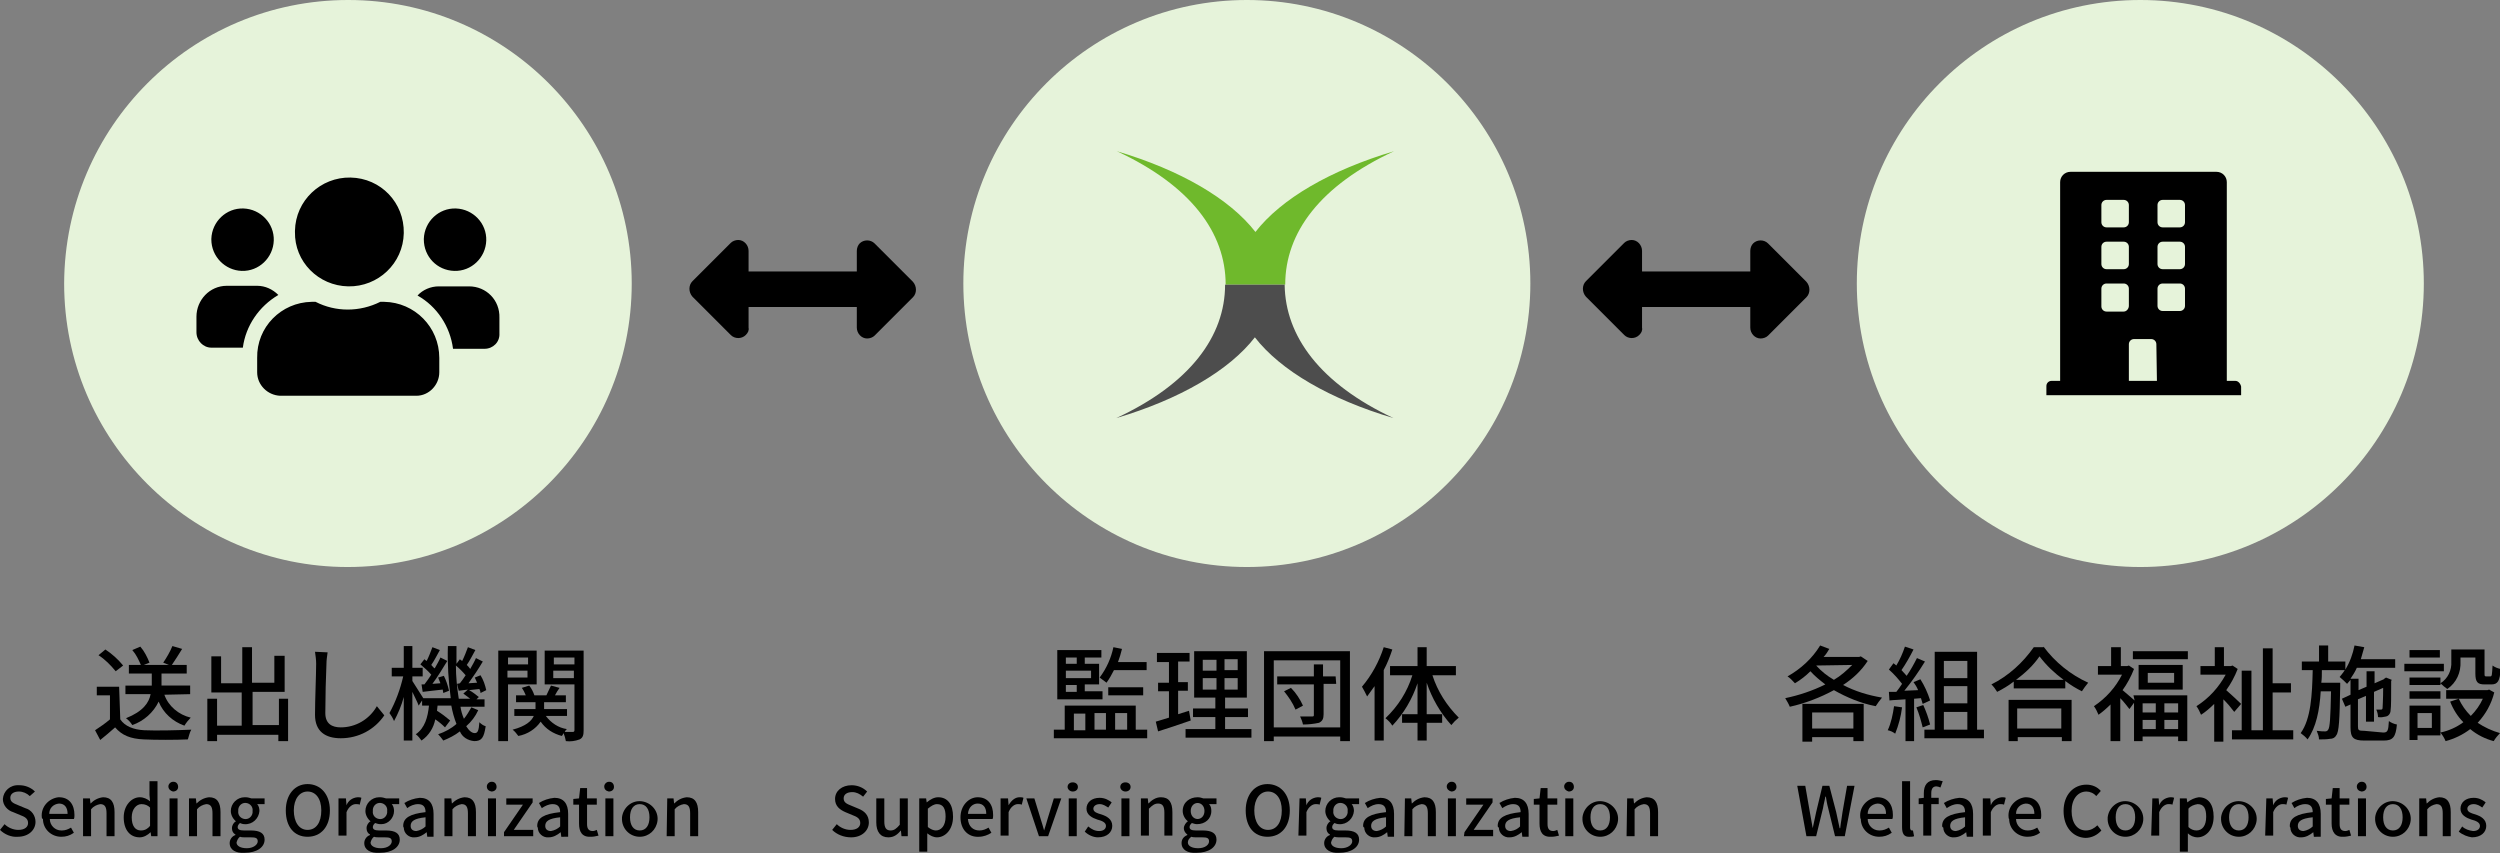 <?xml version="1.0" encoding="utf-8"?>
<!-- Generator: Adobe Illustrator 27.6.1, SVG Export Plug-In . SVG Version: 6.00 Build 0)  -->
<svg version="1.1" id="レイヤー_1" xmlns="http://www.w3.org/2000/svg" xmlns:xlink="http://www.w3.org/1999/xlink" x="0px"
	 y="0px" viewBox="0 0 436.5 149" style="enable-background:new 0 0 436.5 149;" xml:space="preserve">
<rect x="0" y="0" width="436.5" height="149" fill="#808080" stroke="none"/>
<style type="text/css">
	.st0{fill-rule:evenodd;clip-rule:evenodd;fill:#E6F3DA;}
	.st1{fill-rule:evenodd;clip-rule:evenodd;}
	.st2{fill:#6FB92C;}
	.st3{fill:#4D4D4D;}
</style>
<g id="レイヤー_2_00000069390207239853685170000001808527944621414587_">
	<g id="icon_01_pc.svg">
		<g id="各福祉施設">
			<path id="楕円形_2" class="st0" d="M373.7,0c27.3,0,49.5,22.2,49.5,49.5S401,99,373.7,99s-49.5-22.2-49.5-49.5c0,0,0,0,0,0v0
				C324.2,22.2,346.3,0,373.7,0L373.7,0z"/>
			<path id="シェイプ_4" class="st1" d="M390.3,66.5h-1.5V31.8c0-1-0.8-1.8-1.8-1.8h-25.5c-1,0-1.8,0.8-1.8,1.8v34.7h-1.5
				c-0.5,0-0.9,0.4-0.9,0.9c0,0,0,0,0,0V69h34v-1.5C391.2,67,390.8,66.5,390.3,66.5z M366.9,35.8c0-0.5,0.4-0.9,0.9-0.9c0,0,0,0,0,0
				h3c0.5,0,0.9,0.4,0.9,0.9v3c0,0.5-0.4,0.9-0.9,0.9h0h-3c-0.5,0-0.9-0.4-0.9-0.9c0,0,0,0,0,0V35.8z M366.9,43.1
				c0-0.5,0.4-0.9,0.9-0.9h3c0.5,0,0.9,0.4,0.9,0.9v3c0,0.5-0.4,0.9-0.9,0.9h-3c-0.5,0-0.9-0.4-0.9-0.9v0V43.1z M370.8,54.4h-3
				c-0.5,0-0.9-0.4-0.9-0.9v-3.1c0-0.5,0.4-0.9,0.9-0.9h3c0.5,0,0.9,0.4,0.9,0.9v3C371.7,53.9,371.3,54.4,370.8,54.4L370.8,54.4
				L370.8,54.4L370.8,54.4z M376.6,66.5h-4.9v-6.4c0-0.5,0.4-0.9,0.9-0.9h3c0.5,0,0.9,0.4,0.9,0.9L376.6,66.5L376.6,66.5z
				 M381.5,53.4c0,0.5-0.4,0.9-0.9,0.9h-3c-0.5,0-0.9-0.4-0.9-0.9v-3c0-0.5,0.4-0.9,0.9-0.9h3c0.5,0,0.9,0.4,0.9,0.9V53.4z
				 M381.5,46.1c0,0.5-0.4,0.9-0.9,0.9h-3c-0.5,0-0.9-0.4-0.9-0.9v-3c0-0.5,0.4-0.9,0.9-0.9h3c0.5,0,0.9,0.4,0.9,0.9V46.1z
				 M381.5,38.8c0,0.5-0.4,0.9-0.9,0.9h0h-3c-0.5,0-0.9-0.4-0.9-0.9c0,0,0,0,0,0v-3c0-0.5,0.4-0.9,0.9-0.9c0,0,0,0,0,0h3
				c0.5,0,0.9,0.4,0.9,0.9C381.5,35.8,381.5,38.8,381.5,38.8z"/>
			<g id="各組合福祉施設">
				<path d="M326.1,115.4c-1.1,1.7-2.6,3.1-4.3,4.2c2.1,1.1,4.4,1.8,6.8,2.2c-0.4,0.5-0.8,1-1.1,1.5c-2.6-0.5-5-1.5-7.3-2.8
					c-2.4,1.3-5,2.3-7.7,2.9c-0.2-0.5-0.5-1-0.8-1.5c2.4-0.5,4.8-1.3,7-2.4c-0.9-0.7-1.8-1.4-2.6-2.3c-0.8,0.8-1.7,1.5-2.7,2.1
					c-0.4-0.4-0.8-0.9-1.3-1.2c2.3-1.3,4.3-3.1,5.7-5.4l1.6,0.6c-0.3,0.5-0.6,1-1,1.4h6.2l0.3-0.1L326.1,115.4z M314.7,122.9h10.7
					v6.5h-1.8v-0.7h-7.2v0.8h-1.7L314.7,122.9z M316.4,124.4v2.8h7.2v-2.8H316.4z M317.1,116.2c0.9,1,1.9,1.8,3.1,2.5
					c1.2-0.7,2.2-1.6,3.2-2.6L317.1,116.2L317.1,116.2z"/>
				<path d="M332.1,123.5c-0.2,1.6-0.6,3.1-1.2,4.6c-0.4-0.3-0.8-0.5-1.3-0.6c0.6-1.3,0.9-2.8,1.1-4.2L332.1,123.5z M334.2,122v7.4
					h-1.5v-7.3c-1,0.1-2,0.1-2.8,0.2l-0.1-1.5l1.3,0c0.3-0.4,0.7-0.9,1-1.4c-0.7-0.9-1.4-1.7-2.3-2.5l0.8-1.1l0.5,0.4
					c0.6-1,1.1-2.1,1.5-3.3l1.5,0.5c-0.6,1.2-1.4,2.6-2.1,3.6c0.3,0.3,0.6,0.7,0.9,1c0.7-1,1.3-2.1,1.8-3.1l1.4,0.6
					c-1.1,1.8-2.3,3.5-3.6,5.1l2.4-0.1c-0.2-0.5-0.5-1-0.8-1.4l1.2-0.5c0.7,1.1,1.3,2.4,1.7,3.7l-1.3,0.6c-0.1-0.3-0.2-0.7-0.3-1
					L334.2,122z M335.8,123.1c0.5,1.1,0.9,2.2,1.2,3.4l-1.3,0.5c-0.3-1.2-0.6-2.3-1.1-3.5L335.8,123.1z M346.4,127.4v1.5H336v-1.5
					h1.8v-13.6h7.4v13.6L346.4,127.4z M339.4,115.4v3h4.1v-3H339.4z M343.5,119.8h-4.1v3h4.1V119.8z M339.4,127.4h4.1v-3.1h-4.1
					V127.4z"/>
				<path d="M356.8,112.9c2,2.7,4.7,4.9,7.8,6.3c-0.4,0.5-0.8,1-1.1,1.5c-1-0.5-2-1.1-2.9-1.8v1.3h-9V119c-0.9,0.7-1.9,1.3-2.9,1.8
					c-0.3-0.5-0.6-0.9-1-1.3c3-1.5,5.5-3.8,7.4-6.5H356.8z M350.6,122.2h11.1v7.2H360v-0.7h-7.7v0.7h-1.6V122.2z M360.3,118.7
					c-1.6-1.2-3-2.5-4.2-4.1c-1.1,1.6-2.5,2.9-4.1,4.1H360.3z M352.2,123.7v3.5h7.7v-3.5H352.2z"/>
				<path d="M372.5,121.4h9.4v8h-1.6v-0.8h-6.2v0.8h-1.5v-6.7l-0.8,1.1c-0.4-0.5-1-1.3-1.6-1.9v7.5h-1.7V123
					c-0.7,0.7-1.4,1.3-2.1,1.8c-0.2-0.5-0.5-1.1-0.8-1.5c2.1-1.4,3.8-3.3,4.9-5.5h-4.2v-1.5h2.3v-3.3h1.7v3.3h1.1l0.3-0.1l0.9,0.6
					c-0.5,1.3-1.2,2.6-2,3.7c0.5,0.4,1.5,1.3,2.1,1.8L372.5,121.4z M382,113.7v1.4h-9.6v-1.4H382z M381.1,116.1v4.3h-7.7v-4.3
					L381.1,116.1z M374.1,122.8v1.6h2.3v-1.6H374.1z M374.1,127.3h2.3v-1.6h-2.3V127.3z M379.6,117.5h-4.6v1.7h4.6V117.5z
					 M380.3,122.8h-2.4v1.6h2.4V122.8z M380.3,127.3v-1.6h-2.4v1.6H380.3z"/>
				<path d="M390.1,124.3c-0.6-0.8-1.2-1.5-1.9-2.2v7.4h-1.6v-6.6c-0.7,0.7-1.5,1.4-2.3,1.9c-0.2-0.5-0.5-1.1-0.8-1.5
					c2.2-1.4,3.9-3.3,5.1-5.5h-4.4v-1.5h2.5v-3.3h1.6v3.3h1.2l0.3-0.1l0.9,0.6c-0.5,1.3-1.2,2.6-2,3.7c0.8,0.7,2.2,2,2.6,2.4
					L390.1,124.3z M400.4,127.5v1.6h-10.7v-1.6h1.7v-10.4h1.7v10.4h2v-14.3h1.7v6.1h3.2v1.6h-3.2v6.6L400.4,127.5z"/>
				<path d="M416.1,127.9c0.8,0,0.9-0.3,1-2c0.4,0.3,0.9,0.5,1.4,0.6c-0.2,2.2-0.7,2.8-2.3,2.8h-3.4c-1.9,0-2.4-0.5-2.4-2.3v-4
					l-0.9,0.4l-0.6-1.4l1.5-0.7v-2.6c-0.2,0.2-0.4,0.5-0.6,0.7c-0.4-0.4-0.8-0.8-1.3-1.2c0.3-0.4,0.6-0.7,0.9-1.2h-4
					c0,0.8,0,1.5-0.1,2.2h3.3c0,0,0,0.5,0,0.7c-0.1,5.8-0.2,7.9-0.7,8.5c-0.2,0.4-0.6,0.6-1.1,0.6c-0.6,0.1-1.2,0.1-1.9,0.1
					c0-0.5-0.2-1-0.4-1.5c0.7,0.1,1.2,0.1,1.5,0.1c0.2,0,0.4-0.1,0.5-0.3c0.3-0.4,0.4-2,0.5-6.7h-1.8c-0.2,3.3-0.8,6.3-2.3,8.4
					c-0.3-0.4-0.8-0.8-1.2-1.1c1.8-2.5,2-6.7,2.1-11h-1.9v-1.5h3v-2.8h1.6v2.8h3v1.4c0.8-1.3,1.3-2.7,1.6-4.2l1.7,0.3
					c-0.2,0.7-0.4,1.4-0.6,2.1h6v1.5h-6.7c-0.3,0.7-0.7,1.3-1.1,1.9h1.4v2l1.4-0.6v-2.7h1.4v2.1l1.6-0.7l0.1-0.1l0.3-0.2l1,0.4
					l-0.1,0.2c0,2.6,0,4.6-0.1,5.1c0,0.5-0.3,1-0.8,1.1c-0.5,0.1-0.9,0.2-1.4,0.1c0-0.4-0.1-0.9-0.3-1.3c0.3,0,0.6,0,0.8,0
					c0.2,0,0.3-0.1,0.3-0.3c0-0.2,0.1-1.5,0.1-3.5l-1.6,0.7v5.2h-1.4v-4.5l-1.4,0.6v4.7c0,0.7,0.1,0.8,1.1,0.8L416.1,127.9z"/>
				<path d="M426.7,117.2h-6.9v-1.3h6.9V117.2z M426.1,128.4h-4v0.8h-1.4v-6h5.4V128.4z M426.1,119.3c1.3-0.8,2-2.3,1.9-3.8v-2.1
					h5.8v4.2c0,0.4,0,0.5,0.3,0.5h0.7c0.3,0,0.3-0.2,0.4-1.9c0.4,0.3,0.9,0.5,1.4,0.6c-0.1,2.1-0.5,2.7-1.6,2.7h-1.2
					c-1.2,0-1.6-0.4-1.6-1.9v-2.8h-2.6v0.7c0.1,1.9-0.7,3.7-2.3,4.8C426.9,120,426.5,119.7,426.1,119.3l0,0.3h-5.4v-1.3h5.4
					L426.1,119.3z M420.7,120.7h5.4v1.3h-5.4V120.7z M426,114.8h-5.3v-1.3h5.3L426,114.8z M422.1,124.5v2.6h2.5v-2.6L422.1,124.5z
					 M435.5,120.9c-0.5,2-1.5,3.8-2.9,5.3c1.2,0.8,2.5,1.4,3.9,1.8c-0.4,0.4-0.8,0.9-1.1,1.4c-1.5-0.4-2.9-1.1-4.1-2.1
					c-1.3,1-2.8,1.7-4.3,2.1c-0.2-0.5-0.5-1-0.9-1.5c1.4-0.3,2.8-0.9,4-1.8c-1-1-1.8-2.3-2.3-3.6l1.5-0.5c0.5,1.1,1.2,2.1,2.1,3
					c0.9-0.9,1.6-1.9,2.1-3h-6.4v-1.5h7.2l0.3-0.1L435.5,120.9z"/>
			</g>
			<g id="Welfare_Corporations">
				<path d="M313.8,137.2h1.4l0.8,4.6l0.5,2.8h0c0.2-0.9,0.4-1.9,0.6-2.8l1.1-4.6h1.2l1.2,4.6c0.2,0.9,0.4,1.9,0.6,2.8h0.1
					c0.1-1,0.3-1.9,0.4-2.8l0.8-4.6h1.3l-1.7,8.8h-1.7l-1.2-4.9c-0.2-0.7-0.3-1.4-0.4-2h-0.1c-0.1,0.7-0.3,1.3-0.4,2l-1.2,4.9h-1.7
					L313.8,137.2z"/>
				<path d="M324.8,142.7c-0.2-1.8,1.2-3.3,2.9-3.5c0,0,0.1,0,0.1,0c1.8,0,2.7,1.3,2.7,3.1c0,0.2,0,0.5-0.1,0.7h-4.3
					c0,1.1,0.9,2,2,2c0,0,0,0,0.1,0c0.6,0,1.1-0.2,1.6-0.5l0.5,0.9c-0.7,0.5-1.4,0.7-2.2,0.7c-1.8,0-3.2-1.4-3.2-3.1
					C324.8,142.9,324.8,142.8,324.8,142.7z M329.3,142.1c0-1.1-0.5-1.8-1.5-1.8c-1,0.1-1.7,0.8-1.7,1.8H329.3z"/>
				<path d="M332.1,144.4v-8h1.4v8.1c0,0.4,0.2,0.5,0.3,0.5c0.1,0,0.2,0,0.2,0l0.2,1c-0.2,0.1-0.5,0.1-0.7,0.1
					C332.4,146.2,332.1,145.5,332.1,144.4z"/>
				<path d="M338.8,137.5c-0.2-0.1-0.5-0.2-0.7-0.2c-0.6,0-0.9,0.4-0.9,1.2v0.8h1.3v1.1h-1.3v5.5h-1.4v-5.5H335v-1l0.9-0.1v-0.8
					c0-1.4,0.6-2.3,2.1-2.3c0.4,0,0.8,0.1,1.2,0.2L338.8,137.5z"/>
				<path d="M339.1,144.2c0-1.4,1.2-2.1,4-2.4c0-0.8-0.3-1.4-1.3-1.4c-0.7,0-1.3,0.3-1.9,0.7l-0.5-0.9c0.8-0.5,1.7-0.8,2.7-0.9
					c1.6,0,2.4,1,2.4,2.8v4h-1.1l-0.1-0.8h0c-0.6,0.5-1.3,0.9-2.1,0.9c-1,0.1-1.9-0.7-1.9-1.7C339.1,144.4,339.1,144.3,339.1,144.2z
					 M343.1,144.3v-1.6c-2,0.2-2.6,0.7-2.6,1.5c0,0.6,0.4,0.9,1,0.9C342.1,145,342.7,144.7,343.1,144.3z"/>
				<path d="M346.4,139.4h1.1l0.1,1.2h0c0.3-0.8,1-1.3,1.9-1.4c0.3,0,0.5,0,0.7,0.1l-0.3,1.2c-0.2-0.1-0.4-0.1-0.7-0.1
					c-0.5,0-1.2,0.4-1.6,1.4v4.1h-1.4V139.4z"/>
				<path d="M350.7,142.7c-0.2-1.8,1.2-3.3,2.9-3.5c0,0,0.1,0,0.1,0c1.8,0,2.7,1.3,2.7,3.1c0,0.2,0,0.5-0.1,0.7h-4.3
					c0,1.1,0.9,2,2,2c0,0,0,0,0.1,0c0.6,0,1.1-0.2,1.6-0.5l0.5,0.9c-0.7,0.5-1.4,0.7-2.2,0.7c-1.8,0-3.2-1.4-3.2-3.1
					C350.7,142.9,350.7,142.8,350.7,142.7z M355.2,142.1c0-1.1-0.5-1.8-1.5-1.8c-1,0.1-1.7,0.8-1.7,1.8H355.2z"/>
				<path d="M360.3,141.6c0-2.9,1.8-4.6,4-4.6c1,0,1.9,0.4,2.5,1.1l-0.8,0.9c-0.4-0.5-1.1-0.8-1.7-0.8c-1.5,0-2.6,1.3-2.6,3.4
					c0,2.1,1,3.4,2.5,3.4c0.8,0,1.5-0.4,2-0.9l0.7,0.9c-0.7,0.8-1.7,1.3-2.8,1.3C362,146.2,360.3,144.5,360.3,141.6z"/>
				<path d="M368,142.7c0.2-1.7,1.7-3,3.4-2.8s3,1.7,2.8,3.4c-0.2,1.6-1.5,2.8-3.1,2.8c-1.8,0-3.2-1.5-3.1-3.3
					C368,142.8,368,142.8,368,142.7z M372.8,142.7c0-1.4-0.6-2.3-1.7-2.3s-1.7,0.9-1.7,2.3s0.6,2.3,1.7,2.3S372.8,144.1,372.8,142.7
					L372.8,142.7z"/>
				<path d="M375.8,139.4h1.1l0.1,1.2h0c0.3-0.8,1-1.3,1.9-1.4c0.3,0,0.5,0,0.7,0.1l-0.3,1.2c-0.2-0.1-0.4-0.1-0.7-0.1
					c-0.5,0-1.2,0.4-1.6,1.4v4.1h-1.4L375.8,139.4z"/>
				<path d="M380.7,139.4h1.1l0.1,0.7h0c0.6-0.5,1.3-0.8,2-0.9c1.7,0,2.6,1.3,2.6,3.4c0,2.3-1.4,3.6-2.8,3.6c-0.7,0-1.3-0.3-1.7-0.7
					l0,1.1v2.1h-1.4V139.4z M385.2,142.6c0-1.4-0.4-2.2-1.5-2.2c-0.6,0.1-1.2,0.3-1.6,0.8v3.2c0.4,0.4,0.9,0.6,1.4,0.6
					C384.5,145,385.2,144.2,385.2,142.6z"/>
				<path d="M387.8,142.7c0.2-1.7,1.7-3,3.4-2.8c1.7,0.2,3,1.7,2.8,3.4c-0.2,1.6-1.5,2.8-3.1,2.8c-1.8,0-3.2-1.5-3.1-3.3
					C387.8,142.8,387.8,142.8,387.8,142.7z M392.6,142.7c0-1.4-0.6-2.3-1.7-2.3s-1.7,0.9-1.7,2.3s0.6,2.3,1.7,2.3
					S392.6,144.1,392.6,142.7L392.6,142.7z"/>
				<path d="M395.7,139.4h1.1l0.1,1.2h0c0.3-0.8,1-1.3,1.9-1.4c0.3,0,0.5,0,0.7,0.1l-0.3,1.2c-0.2-0.1-0.4-0.1-0.7-0.1
					c-0.5,0-1.2,0.4-1.6,1.4v4.1h-1.4L395.7,139.4z"/>
				<path d="M399.8,144.2c0-1.4,1.2-2.1,4-2.4c0-0.8-0.3-1.4-1.3-1.4c-0.7,0-1.4,0.3-1.9,0.7l-0.5-0.9c0.8-0.5,1.7-0.8,2.7-0.9
					c1.6,0,2.4,1,2.4,2.8v4H404l-0.1-0.8h0c-0.6,0.5-1.3,0.9-2.1,0.9c-1,0.1-1.9-0.7-1.9-1.7C399.8,144.4,399.8,144.3,399.8,144.2z
					 M403.8,144.3v-1.6c-2,0.2-2.6,0.7-2.6,1.5c0,0.6,0.4,0.9,1,0.9C402.8,145,403.4,144.7,403.8,144.3z"/>
				<path d="M407.1,143.8v-3.3h-1v-1l1-0.1l0.2-1.8h1.2v1.8h1.7v1.1h-1.7v3.4c0,0.8,0.3,1.2,1,1.2c0.2,0,0.5-0.1,0.7-0.2l0.3,1
					c-0.4,0.1-0.9,0.2-1.3,0.2C407.7,146.2,407.1,145.2,407.1,143.8z"/>
				<path d="M411.5,137.3c0-0.4,0.4-0.8,0.8-0.8c0,0,0,0,0.1,0c0.5,0,0.8,0.4,0.8,0.9s-0.4,0.8-0.9,0.8
					C411.8,138.1,411.5,137.8,411.5,137.3z M411.7,139.4h1.4v6.6h-1.4V139.4z"/>
				<path d="M414.7,142.7c0.2-1.7,1.7-3,3.4-2.8c1.7,0.2,3,1.7,2.8,3.4c-0.2,1.6-1.5,2.8-3.1,2.8c-1.8,0-3.2-1.5-3.1-3.3
					C414.7,142.8,414.7,142.8,414.7,142.7z M419.5,142.7c0-1.4-0.6-2.3-1.7-2.3s-1.7,0.9-1.7,2.3s0.6,2.3,1.7,2.3
					S419.5,144.1,419.5,142.7z"/>
				<path d="M422.5,139.4h1.1l0.1,0.9h0c0.6-0.6,1.3-1,2.2-1.1c1.4,0,2,0.9,2,2.6v4.2h-1.4v-4c0-1.1-0.3-1.6-1.1-1.6
					c-0.6,0.1-1.2,0.4-1.6,0.9v4.7h-1.4V139.4z"/>
				<path d="M429.3,145.2l0.6-0.9c0.5,0.5,1.2,0.7,1.9,0.8c0.8,0,1.2-0.4,1.2-0.9c0-0.6-0.7-0.9-1.5-1.1c-0.9-0.3-1.9-0.8-1.9-1.9
					s0.9-1.9,2.3-1.9c0.8,0,1.5,0.3,2.1,0.8l-0.6,0.9c-0.4-0.3-0.9-0.6-1.5-0.6c-0.7,0-1.1,0.4-1.1,0.8c0,0.6,0.7,0.8,1.4,1
					c0.9,0.3,1.9,0.8,1.9,2c0,1.1-0.9,2-2.5,2C430.9,146.1,430,145.8,429.3,145.2z"/>
			</g>
		</g>
		<path id="矢印" class="st1" d="M305.6,43.8v3.6h-18.9v-3.6c0-1-0.8-1.9-1.8-1.9c-0.5,0-1,0.2-1.3,0.5l-6.7,6.7
			c-0.7,0.7-0.7,1.9,0,2.7l6.7,6.7c0.7,0.7,1.9,0.7,2.6,0c0.4-0.4,0.6-0.8,0.5-1.3v-3.6h18.9v3.6c0,1,0.8,1.9,1.8,1.9
			c0.5,0,1-0.2,1.3-0.5l6.7-6.7c0.7-0.7,0.7-1.9,0-2.7l-6.7-6.7c-0.7-0.7-1.9-0.7-2.6,0C305.8,42.8,305.6,43.3,305.6,43.8
			L305.6,43.8z"/>
		<g id="監理団体">
			<path id="楕円形_2-2" class="st0" d="M217.7,0c27.3,0,49.5,22.2,49.5,49.5S245,99,217.7,99s-49.5-22.2-49.5-49.5l0,0v0
				C168.2,22.2,190.4,0,217.7,0L217.7,0z"/>
			<g id="監理団体-2">
				<path d="M200.3,127.4v1.5H184v-1.5h1.9v-4.2h12.4v4.2H200.3z M192.4,122.1h-7.8v-8.6h7.7v1.3h-2.9v1.1h2.5v3.6h-2.5v1.2h3.1
					V122.1z M186.1,114.8v1.1h1.9v-1.1H186.1z M190.5,117.1h-4.4v1.3h4.4V117.1z M186.1,120.8h1.9v-1.2h-1.9V120.8z M187.5,127.5h2
					v-2.9h-2V127.5z M191.1,124.5v2.9h2v-2.9H191.1z M194.5,117c-0.4,0.8-0.8,1.5-1.3,2.2c-0.4-0.3-0.8-0.6-1.2-0.9
					c1.2-1.6,2-3.4,2.4-5.3l1.5,0.3c-0.2,0.8-0.4,1.5-0.7,2.3h5v1.4L194.5,117z M193.5,121.4V120h6.1v1.4L193.5,121.4z M194.7,124.5
					v2.9h2.1v-2.9H194.7z"/>
				<path d="M207.9,125.8c-2,0.7-4.1,1.4-5.7,1.9l-0.4-1.7c0.6-0.2,1.4-0.4,2.3-0.7v-4.6h-1.9v-1.5h1.9v-3.6H202V114h5.7v1.5h-2v3.6
					h1.7v1.5h-1.7v4.1c0.6-0.2,1.3-0.4,1.9-0.6L207.9,125.8z M218.5,127.3v1.5H207v-1.5h5.2v-2.1h-3.9v-1.5h3.9v-1.9h-3.7v-8.1h9.2
					v8.1h-3.8v1.9h4v1.5h-4v2.1L218.5,127.3z M210,117.1h2.4v-1.9H210V117.1z M210,120.4h2.4v-2H210V120.4z M216.1,115.1h-2.3v1.9
					h2.3V115.1z M216.1,118.4h-2.3v2h2.3V118.4z"/>
				<path d="M235.7,113.7v15.7H234v-0.8h-11.6v0.8h-1.7v-15.7H235.7z M234,127v-11.7h-11.6V127L234,127z M233.3,119.4h-2.2v5.3
					c0,0.8-0.2,1.2-0.8,1.5c-0.9,0.2-1.9,0.3-2.8,0.3c-0.1-0.5-0.3-1-0.5-1.4c0.9,0,1.8,0,2.1,0c0.3,0,0.3-0.1,0.3-0.3v-5.3h-6.4
					v-1.4h6.4v-2.1h1.6v2.1h2.2L233.3,119.4z M225.4,120.1c0.9,0.9,1.6,2,2.1,3.1l-1.3,0.7c-0.5-1.2-1.2-2.2-2-3.2L225.4,120.1z"/>
				<path d="M243.1,113.4c-0.4,1.2-0.9,2.5-1.5,3.6v12.3h-1.6v-9.5c-0.4,0.6-0.9,1.2-1.3,1.8c-0.3-0.6-0.6-1.2-0.9-1.7
					c1.7-2,3-4.4,3.8-6.9L243.1,113.4z M250.1,117.9c0.9,2.8,2.5,5.3,4.6,7.4c-0.5,0.4-0.9,0.8-1.3,1.3c-1.9-2.1-3.4-4.7-4.3-7.4
					v5.5h2.7v1.5h-2.7v3.1h-1.6v-3.1h-2.7v-1.5h2.7v-5.4c-0.9,2.7-2.4,5.3-4.4,7.4c-0.3-0.5-0.7-0.9-1.2-1.3
					c2.2-2.1,3.8-4.6,4.7-7.5h-3.9v-1.6h4.8V113h1.6v3.3h5.1v1.6L250.1,117.9z"/>
			</g>
			<g id="Spervising_Organization">
				<path d="M217.5,141.5c0-2.8,1.6-4.6,3.8-4.6s3.9,1.7,3.9,4.6s-1.6,4.6-3.9,4.6S217.5,144.4,217.5,141.5z M223.8,141.5
					c0-2.1-1-3.3-2.4-3.3s-2.4,1.3-2.4,3.3s0.9,3.4,2.4,3.4S223.8,143.6,223.8,141.5z"/>
				<path d="M226.9,139.4h1.1l0.1,1.2h0c0.3-0.8,1-1.3,1.9-1.4c0.3,0,0.5,0,0.7,0.1l-0.3,1.2c-0.2-0.1-0.4-0.1-0.7-0.1
					c-0.5,0-1.2,0.4-1.6,1.4v4.1h-1.4L226.9,139.4z"/>
				<path d="M231.2,147.2c0-0.6,0.4-1.2,1-1.4v-0.1c-0.4-0.2-0.6-0.6-0.6-1.1c0-0.5,0.3-1,0.7-1.2v0c-0.5-0.4-0.9-1.1-0.9-1.8
					c0-1.3,1.1-2.4,2.4-2.4c0.1,0,0.1,0,0.2,0c0.3,0,0.7,0.1,1,0.2h2.3v1h-1.3c0.3,0.3,0.4,0.8,0.4,1.2c-0.1,1.3-1.2,2.4-2.6,2.3
					c-0.3,0-0.6-0.1-0.8-0.2c-0.2,0.2-0.4,0.4-0.4,0.7c0,0.4,0.3,0.6,1.1,0.6h1.2c1.6,0,2.4,0.5,2.4,1.6c0,1.3-1.3,2.3-3.5,2.3
					C232.4,149,231.2,148.4,231.2,147.2z M236.1,146.9c0-0.6-0.4-0.7-1.2-0.7h-1c-0.3,0-0.6,0-0.9-0.1c-0.3,0.2-0.5,0.6-0.6,1
					c0,0.6,0.7,1,1.8,1C235.3,148.1,236.1,147.5,236.1,146.9L236.1,146.9z M235.3,141.6c0.1-0.7-0.4-1.3-1.1-1.4
					c-0.7-0.1-1.3,0.4-1.4,1.1c0,0.1,0,0.2,0,0.3c-0.1,0.7,0.4,1.3,1.1,1.4s1.3-0.4,1.4-1.1C235.3,141.8,235.3,141.7,235.3,141.6z"
					/>
				<path d="M238,144.2c0-1.4,1.2-2.1,4-2.4c0-0.8-0.3-1.4-1.3-1.4c-0.7,0-1.3,0.3-1.9,0.7l-0.5-0.9c0.8-0.5,1.7-0.8,2.7-0.9
					c1.6,0,2.4,1,2.4,2.8v4h-1.1l-0.1-0.8h0c-0.6,0.5-1.3,0.9-2.1,0.9c-1,0.1-1.9-0.7-1.9-1.7C238,144.4,238,144.3,238,144.2z
					 M242,144.3v-1.6c-2,0.2-2.6,0.7-2.6,1.5c0,0.6,0.4,0.9,1,0.9C241,145,241.6,144.7,242,144.3z"/>
				<path d="M245.3,139.4h1.1l0.1,0.9h0c0.6-0.6,1.3-1,2.2-1.1c1.4,0,2,0.9,2,2.6v4.2h-1.4v-4c0-1.1-0.3-1.6-1.1-1.6
					c-0.6,0.1-1.2,0.4-1.6,0.9v4.7h-1.4L245.3,139.4z"/>
				<path d="M252.6,137.3c0-0.4,0.4-0.8,0.8-0.8c0,0,0,0,0.1,0c0.5,0,0.8,0.4,0.8,0.9c0,0.5-0.4,0.8-0.9,0.8
					C253,138.1,252.6,137.8,252.6,137.3z M252.8,139.4h1.4v6.6h-1.4V139.4z"/>
				<path d="M255.7,145.3l3.3-4.8H256v-1.1h4.6v0.7l-3.3,4.8h3.4v1.1h-5.1L255.7,145.3z"/>
				<path d="M261.5,144.2c0-1.4,1.2-2.1,4-2.4c0-0.8-0.3-1.4-1.3-1.4c-0.7,0-1.3,0.3-1.9,0.7l-0.5-0.9c0.8-0.5,1.7-0.8,2.7-0.9
					c1.6,0,2.4,1,2.4,2.8v4h-1.1l-0.1-0.8h0c-0.6,0.5-1.3,0.9-2.1,0.9c-1,0.1-1.9-0.7-1.9-1.7C261.5,144.4,261.5,144.3,261.5,144.2z
					 M265.4,144.3v-1.6c-2,0.2-2.6,0.7-2.6,1.5c0,0.6,0.4,0.9,1,0.9C264.5,145,265,144.7,265.4,144.3L265.4,144.3z"/>
				<path d="M268.8,143.8v-3.3h-1v-1l1-0.1l0.2-1.8h1.2v1.8h1.7v1.1h-1.7v3.4c0,0.8,0.3,1.2,1,1.2c0.2,0,0.5-0.1,0.7-0.2l0.3,1
					c-0.4,0.1-0.9,0.2-1.3,0.2C269.3,146.2,268.8,145.2,268.8,143.8z"/>
				<path d="M273.1,137.3c0-0.4,0.4-0.8,0.8-0.8c0,0,0,0,0.1,0c0.5,0,0.8,0.4,0.8,0.9s-0.4,0.8-0.9,0.8
					C273.5,138.1,273.1,137.8,273.1,137.3z M273.3,139.4h1.4v6.6h-1.4V139.4z"/>
				<path d="M276.3,142.7c0.2-1.7,1.7-3,3.4-2.8c1.7,0.2,3,1.7,2.8,3.4c-0.2,1.6-1.5,2.8-3.1,2.8c-1.8,0-3.2-1.5-3.1-3.3
					C276.3,142.8,276.3,142.8,276.3,142.7z M281.1,142.7c0-1.4-0.6-2.3-1.7-2.3s-1.7,0.9-1.7,2.3s0.6,2.3,1.7,2.3
					S281.1,144.1,281.1,142.7L281.1,142.7z"/>
				<path d="M284.1,139.4h1.1l0.1,0.9h0c0.6-0.6,1.3-1,2.2-1.1c1.4,0,2,0.9,2,2.6v4.2h-1.4v-4c0-1.1-0.3-1.6-1.1-1.6
					c-0.6,0.1-1.2,0.4-1.6,0.9v4.7h-1.4L284.1,139.4z"/>
				<g>
					<path d="M145.3,144.9l0.8-1c0.6,0.6,1.5,1,2.4,1c1.1,0,1.7-0.5,1.7-1.2c0-0.8-0.6-1.1-1.4-1.4l-1.2-0.5c-0.9-0.4-1.8-1-1.8-2.3
						c0-1.4,1.2-2.4,2.9-2.4c1,0,2,0.4,2.7,1.1l-0.7,0.9c-0.6-0.5-1.2-0.8-1.9-0.8c-0.9,0-1.5,0.4-1.5,1.1c0,0.8,0.7,1,1.4,1.3
						l1.2,0.5c1,0.4,1.8,1.1,1.8,2.4c0,1.4-1.2,2.6-3.1,2.6C147.3,146.2,146.1,145.7,145.3,144.9z"/>
					<path d="M153,143.6v-4.2h1.4v4c0,1.1,0.3,1.6,1.1,1.6c0.6,0,1-0.3,1.6-1v-4.6h1.4v6.6h-1.1l-0.1-1h0c-0.6,0.7-1.2,1.2-2.2,1.2
						C153.7,146.2,153,145.2,153,143.6z"/>
					<path d="M160.6,139.4h1.1l0.1,0.7h0c0.6-0.5,1.3-0.9,2-0.9c1.7,0,2.6,1.3,2.6,3.4c0,2.3-1.4,3.6-2.8,3.6
						c-0.6,0-1.2-0.3-1.7-0.7l0,1.1v2.1h-1.4V139.4z M165.1,142.6c0-1.4-0.4-2.2-1.5-2.2c-0.5,0-1,0.3-1.6,0.8v3.2
						c0.5,0.4,1,0.6,1.4,0.6C164.3,145,165.1,144.2,165.1,142.6z"/>
					<path d="M167.7,142.7c0-2.1,1.5-3.5,3-3.5c1.8,0,2.7,1.3,2.7,3.1c0,0.3,0,0.5-0.1,0.7H169c0.1,1.3,0.9,2,2,2
						c0.6,0,1.1-0.2,1.6-0.5l0.5,0.9c-0.6,0.4-1.4,0.7-2.2,0.7C169.1,146.2,167.7,144.9,167.7,142.7z M172.2,142.1
						c0-1.1-0.5-1.8-1.5-1.8c-0.8,0-1.6,0.6-1.7,1.8H172.2z"/>
					<path d="M174.9,139.4h1.1l0.1,1.2h0c0.5-0.9,1.2-1.4,1.9-1.4c0.3,0,0.5,0,0.7,0.1l-0.3,1.2c-0.2-0.1-0.4-0.1-0.7-0.1
						c-0.5,0-1.2,0.4-1.6,1.4v4.1h-1.4V139.4z"/>
					<path d="M179.2,139.4h1.4l1.1,3.6c0.2,0.6,0.4,1.3,0.6,2h0c0.2-0.6,0.4-1.3,0.6-2l1.1-3.6h1.3l-2.3,6.6h-1.6L179.2,139.4z"/>
					<path d="M186.4,137.4c0-0.5,0.4-0.8,0.9-0.8s0.9,0.3,0.9,0.8c0,0.5-0.4,0.8-0.9,0.8S186.4,137.8,186.4,137.4z M186.6,139.4h1.4
						v6.6h-1.4V139.4z"/>
					<path d="M189.4,145.2l0.6-0.9c0.6,0.5,1.2,0.8,1.9,0.8c0.8,0,1.2-0.4,1.2-0.9c0-0.6-0.7-0.9-1.5-1.1c-0.9-0.3-1.9-0.8-1.9-1.9
						c0-1.1,0.9-1.9,2.3-1.9c0.9,0,1.6,0.4,2.1,0.8l-0.6,0.9c-0.5-0.3-0.9-0.6-1.5-0.6c-0.7,0-1.1,0.4-1.1,0.8c0,0.6,0.7,0.8,1.4,1
						c0.9,0.3,1.9,0.8,1.9,2c0,1.1-0.9,2-2.5,2C190.9,146.2,190,145.8,189.4,145.2z"/>
					<path d="M195.6,137.4c0-0.5,0.4-0.8,0.9-0.8s0.9,0.3,0.9,0.8c0,0.5-0.4,0.8-0.9,0.8S195.6,137.8,195.6,137.4z M195.8,139.4h1.4
						v6.6h-1.4V139.4z"/>
					<path d="M199.3,139.4h1.1l0.1,0.9h0c0.6-0.6,1.3-1.1,2.2-1.1c1.4,0,2,0.9,2,2.6v4.1h-1.4v-4c0-1.1-0.3-1.6-1.1-1.6
						c-0.6,0-1,0.3-1.6,0.9v4.7h-1.4V139.4z"/>
					<path d="M206.3,147.2c0-0.6,0.3-1.1,1-1.4v-0.1c-0.3-0.2-0.6-0.6-0.6-1.1c0-0.5,0.4-1,0.7-1.2v0c-0.4-0.3-0.9-1-0.9-1.8
						c0-1.5,1.2-2.4,2.6-2.4c0.4,0,0.7,0.1,1,0.2h2.3v1h-1.3c0.3,0.3,0.4,0.7,0.4,1.2c0,1.4-1.1,2.3-2.5,2.3c-0.3,0-0.6-0.1-0.9-0.2
						c-0.2,0.2-0.4,0.4-0.4,0.7c0,0.4,0.3,0.6,1.1,0.6h1.2c1.6,0,2.4,0.5,2.4,1.6c0,1.3-1.3,2.3-3.5,2.3
						C207.4,149,206.3,148.4,206.3,147.2z M211.1,146.9c0-0.6-0.4-0.7-1.2-0.7h-1c-0.3,0-0.6,0-0.9-0.1c-0.4,0.3-0.6,0.6-0.6,1
						c0,0.6,0.7,1,1.8,1C210.4,148.1,211.1,147.5,211.1,146.9z M210.3,141.6c0-0.9-0.6-1.4-1.2-1.4s-1.2,0.5-1.2,1.4
						c0,0.9,0.6,1.4,1.2,1.4S210.3,142.5,210.3,141.6z"/>
				</g>
			</g>
		</g>
		<path id="矢印-2" class="st1" d="M149.6,43.8v3.6h-18.9v-3.6c0-1-0.8-1.9-1.8-1.9c-0.5,0-1,0.2-1.3,0.5l-6.7,6.7
			c-0.7,0.7-0.7,1.9,0,2.7l6.7,6.7c0.7,0.7,1.9,0.7,2.6,0c0.4-0.4,0.6-0.8,0.5-1.3v-3.6h18.9v3.6c0,1,0.8,1.9,1.8,1.9
			c0.5,0,1-0.2,1.3-0.5l6.7-6.7c0.7-0.7,0.7-1.9,0-2.7l-6.7-6.7c-0.7-0.7-1.9-0.7-2.6,0C149.8,42.8,149.6,43.3,149.6,43.8
			L149.6,43.8z"/>
		<g id="送り出し機関">
			<path id="楕円形_2-3" class="st0" d="M60.8,0c27.3,0,49.5,22.2,49.5,49.5S88.1,99,60.7,99c-27.3,0-49.5-22.2-49.5-49.5
				C11.3,22.2,33.4,0,60.8,0C60.7,0,60.7,0,60.8,0z"/>
			<path id="シェイプ_3" class="st1" d="M42.2,47.3c3,0.1,5.5-2.3,5.6-5.3c0.1-3-2.3-5.5-5.3-5.6c-3-0.1-5.5,2.3-5.6,5.3
				c0,0,0,0.1,0,0.1C36.9,44.8,39.3,47.2,42.2,47.3z M79.3,47.3c3,0.1,5.5-2.3,5.6-5.3c0.1-3-2.3-5.5-5.3-5.6
				c-3-0.1-5.5,2.3-5.6,5.3c0,0,0,0.1,0,0.1C74,44.8,76.3,47.2,79.3,47.3z M81.9,50h-5.3c-1.4,0-2.8,0.6-3.7,1.6
				c3.4,1.9,5.7,5.4,6.2,9.3h5.5c1.5,0,2.7-1.2,2.6-2.7c0,0,0,0,0,0l0,0v-2.7C87.3,52.4,84.9,50,81.9,50z M60.8,50
				c5.2,0.1,9.6-4,9.7-9.3s-4-9.6-9.3-9.7c-5.2-0.1-9.6,4-9.7,9.3c0,0,0,0,0,0c0,0.1,0,0.2,0,0.2C51.4,45.7,55.6,49.9,60.8,50
				L60.8,50L60.8,50z M67.1,52.7h-0.7c-3.6,1.8-7.8,1.8-11.3,0h-0.7c-5.3,0.1-9.6,4.4-9.5,9.8v2.5c0,2.2,1.8,4,4,4.1h23.8
				c2.2,0,4-1.9,4-4.1v-2.5C76.7,57.1,72.4,52.8,67.1,52.7z M48.6,51.5c-1-1-2.3-1.6-3.7-1.6h-5.3c-3,0-5.3,2.5-5.3,5.4v2.7
				c0,1.5,1.2,2.7,2.6,2.7c0,0,0,0,0,0h5.5C42.9,56.9,45.2,53.5,48.6,51.5L48.6,51.5L48.6,51.5z"/>
			<g id="送出し機関">
				<path d="M21,125.6c0.8,1.2,2.3,1.8,4.2,1.9c2,0.1,6,0,8.2-0.1c-0.3,0.5-0.4,1.1-0.6,1.7c-2,0.1-5.7,0.1-7.7,0
					c-2.3-0.1-3.8-0.7-5-2.1c-0.8,0.7-1.7,1.5-2.6,2.2l-0.9-1.7c0.9-0.6,1.8-1.2,2.6-1.9v-4.2h-2.3v-1.5h3.9L21,125.6z M20.2,117.2
					c-0.9-1.1-1.9-2.1-3-2.8l1.2-1c1.2,0.8,2.2,1.7,3.1,2.8L20.2,117.2z M28.7,121.3c0.7,2,2.5,3.5,4.6,4c-0.4,0.4-0.8,0.9-1.1,1.4
					c-2-0.7-3.7-2.2-4.5-4.2c-0.9,1.9-2.6,3.4-4.6,4.1c-0.3-0.5-0.7-0.9-1.1-1.2c3-1.2,4-2.7,4.3-4.2h-4.4v-1.5h4.6v-2.1h-4v-1.5
					h2.1c-0.4-0.9-0.8-1.8-1.5-2.6l1.4-0.6c0.7,0.8,1.2,1.8,1.6,2.8l-1,0.4h4.4l-1-0.4c0.6-0.9,1.2-1.9,1.6-2.9l1.7,0.5
					c-0.6,1-1.2,1.9-1.8,2.8h2.6v1.5h-4.4v2.1h5v1.5L28.7,121.3z"/>
				<path d="M50.3,122v7.4h-1.7v-1.1H37.9v1.1h-1.7V122h1.7v4.7h4.3v-5.8h-5.3v-6.3h1.7v4.7h3.7V113h1.7v6.2h3.9v-4.7h1.8v6.3h-5.6
					v5.8h4.6V122L50.3,122z"/>
				<path d="M57.2,113.9c-0.1,0.7-0.2,1.4-0.2,2c-0.1,2-0.2,6.1-0.2,8.6c0,1.9,1.2,2.5,2.7,2.5c2.6,0,5-1.4,6.3-3.7l1.3,1.6
					c-1.7,2.5-4.5,4-7.6,4c-2.7,0-4.5-1.2-4.5-4.1c0-2.5,0.2-7.1,0.2-8.9c0-0.7-0.1-1.4-0.2-2.1L57.2,113.9z"/>
				<path d="M83.5,124c-0.5,1.1-1.2,2-2.1,2.8c0.5,0.8,1,1.2,1.5,1.2c0.5,0,0.7-0.4,0.8-1.9c0.3,0.3,0.7,0.6,1.1,0.7
					c-0.3,2-0.7,2.6-2,2.6c-1.1-0.1-2.1-0.7-2.5-1.7c-0.9,0.7-1.9,1.2-2.9,1.6c-0.3-0.4-0.6-0.8-0.9-1.1c1.2-0.4,2.3-1,3.2-1.8
					c-0.4-1-0.7-2.1-0.9-3.2h-2.4c0,0.3-0.1,0.6-0.1,0.9c0.8,0.5,1.6,1.1,2.3,1.7l-0.9,1.2c-0.5-0.5-1.1-1-1.7-1.4
					c-0.3,1.5-1.1,2.8-2.4,3.7c-0.3-0.4-0.6-0.8-1-1.1c1.6-1.1,2.1-3,2.3-5h-1.2v-0.9l-0.6,0.9c-0.2-0.6-0.7-1.5-1.1-2.4v8.5h-1.5
					v-7.6c-0.4,1.5-1,2.9-1.7,4.2c-0.2-0.5-0.5-1-0.8-1.4c1.1-2,1.9-4.2,2.4-6.4h-2v-1.5h2.1v-3.8H72v3.8h1.8v1.5H72v0.8
					c0.4,0.6,1.5,2.4,1.9,3h4.8c-0.4-3-0.6-6-0.5-9.1h1.5c0,1,0,2.1,0,3.1l0.6-0.8c0.1,0.1,0.2,0.2,0.4,0.3c0.4-0.8,0.7-1.6,1-2.4
					l1.3,0.5c-0.5,0.9-1,1.9-1.5,2.6c0.2,0.2,0.4,0.4,0.6,0.7c0.4-0.7,0.8-1.4,1-1.9l1.2,0.6c-0.7,1.2-1.7,2.7-2.5,3.8l1.5-0.1
					c-0.1-0.3-0.3-0.6-0.4-0.9l1-0.4c0.5,0.8,0.8,1.7,1,2.6l-1,0.5c0-0.2-0.1-0.5-0.2-0.7c-0.6,0.1-1.2,0.1-1.8,0.2
					c0.6,0.3,1.2,0.8,1.7,1.2l-0.4,0.4h1.4v1.3h-4.2c0.1,0.7,0.3,1.4,0.6,2.1c0.5-0.6,0.9-1.3,1.3-2L83.5,124z M74.1,119.5
					c0.4-0.5,0.8-1.1,1.2-1.7c-0.6-0.7-1.2-1.2-1.9-1.8l0.7-0.9c0.1,0.1,0.2,0.2,0.4,0.3c0.4-0.8,0.7-1.6,1-2.4l1.3,0.5
					c-0.5,0.9-1,1.9-1.5,2.6c0.2,0.2,0.4,0.5,0.6,0.6c0.4-0.7,0.8-1.4,1-1.9l1.2,0.6c-0.8,1.3-1.7,2.8-2.6,4l1.4-0.1
					c-0.1-0.3-0.3-0.7-0.4-1l1-0.3c0.4,0.8,0.7,1.7,0.9,2.6l-1,0.4c0-0.2-0.1-0.4-0.1-0.6c-1.2,0.1-2.4,0.3-3.5,0.4l-0.2-1.3
					L74.1,119.5z M80.3,119.3c0.3-0.4,0.7-0.9,1-1.4c-0.5-0.6-1.1-1.2-1.7-1.7c0,1.9,0.2,3.9,0.5,5.8h2c-0.4-0.3-0.8-0.6-1.2-0.9
					l0.8-0.7l-1.6,0.2l-0.3-1.2L80.3,119.3z"/>
				<path d="M88.7,119.5v9.9H87v-15.8h6.7v5.9H88.7z M88.7,114.8v1.2h3.5v-1.2L88.7,114.8z M92.1,118.3v-1.2h-3.5v1.2L92.1,118.3z
					 M101.9,127.5c0,0.8-0.1,1.3-0.7,1.6c-0.8,0.3-1.6,0.4-2.4,0.3c-0.1-0.5-0.2-0.9-0.4-1.4c-0.1,0.2-0.2,0.4-0.3,0.5
					c-1.5-0.4-2.8-1.2-3.7-2.5c-0.9,1.3-2.3,2.2-3.9,2.5c-0.3-0.4-0.6-0.8-1-1.1c2.3-0.6,3.3-1.5,3.7-2.4h-3.4v-1.2h3.7v-1.2h-3.4
					v-1.2h1.7c-0.2-0.5-0.4-0.9-0.7-1.3l1.3-0.4c0.4,0.5,0.7,1.1,0.9,1.7h2.1c0.3-0.6,0.5-1.1,0.8-1.7l1.5,0.4
					c-0.3,0.4-0.6,0.9-0.8,1.3h1.9v1.2H95v1.2h4v1.2h-3.7c0.9,1.2,2.2,2.1,3.7,2.3c-0.2,0.1-0.3,0.3-0.4,0.5c0.6,0,1.2,0,1.4,0
					c0.2,0,0.3-0.1,0.3-0.3v-8h-5.2v-5.9h6.8L101.9,127.5z M96.7,114.8v1.2h3.6v-1.2L96.7,114.8z M100.2,118.4v-1.3h-3.6v1.3
					L100.2,118.4z"/>
			</g>
			<g id="Sending_Organization">
				<path d="M0,144.9l0.8-1c0.6,0.6,1.5,1,2.4,1c1.1,0,1.7-0.5,1.7-1.2c0-0.8-0.6-1.1-1.4-1.4l-1.2-0.5c-1-0.3-1.8-1.2-1.8-2.3
					c0.1-1.4,1.3-2.5,2.8-2.4c0,0,0.1,0,0.1,0c1,0,2,0.4,2.7,1.1L5.2,139c-0.5-0.5-1.2-0.8-1.9-0.8c-0.9,0-1.5,0.4-1.5,1.1
					c0,0.8,0.7,1,1.4,1.3l1.2,0.5c1.1,0.3,1.8,1.3,1.8,2.4c0,1.4-1.2,2.6-3.1,2.6C2,146.2,0.8,145.7,0,144.9z"/>
				<path d="M7.3,142.7c-0.2-1.8,1.2-3.3,2.9-3.5c0,0,0.1,0,0.1,0c1.8,0,2.7,1.3,2.7,3.1c0,0.2,0,0.5-0.1,0.7H8.7c0,1.1,0.9,2,2,2
					c0,0,0,0,0.1,0c0.6,0,1.1-0.2,1.6-0.5l0.5,0.9c-0.7,0.5-1.4,0.7-2.2,0.7c-1.8,0-3.2-1.4-3.2-3.1C7.3,142.9,7.3,142.8,7.3,142.7z
					 M11.8,142.1c0-1.1-0.5-1.8-1.5-1.8c-1,0.1-1.7,0.8-1.7,1.8H11.8z"/>
				<path d="M14.6,139.4h1.1l0.1,0.9h0c0.6-0.6,1.3-1,2.2-1.1c1.4,0,2,0.9,2,2.6v4.2h-1.4v-4c0-1.1-0.3-1.6-1.1-1.6
					c-0.6,0.1-1.2,0.4-1.6,0.9v4.7h-1.4V139.4z"/>
				<path d="M21.6,142.7c0-2.1,1.4-3.5,2.8-3.5c0.7,0,1.3,0.3,1.8,0.7l-0.1-1.1v-2.4h1.4v9.6h-1.1l-0.1-0.7h0
					c-0.5,0.5-1.2,0.9-1.9,0.9C22.7,146.2,21.6,144.9,21.6,142.7z M26.2,144.2V141c-0.4-0.4-0.9-0.6-1.5-0.6c-0.9,0-1.7,0.9-1.7,2.3
					c0,1.5,0.6,2.3,1.6,2.3C25.3,145,25.8,144.7,26.2,144.2L26.2,144.2z"/>
				<path d="M29.4,137.3c0-0.4,0.4-0.8,0.8-0.8c0,0,0,0,0.1,0c0.5,0,0.8,0.4,0.8,0.9c0,0.5-0.4,0.8-0.9,0.8
					C29.8,138.1,29.4,137.8,29.4,137.3z M29.6,139.4H31v6.6h-1.4L29.6,139.4z"/>
				<path d="M33.1,139.4h1.1l0.1,0.9h0c0.6-0.6,1.3-1,2.2-1.1c1.4,0,2,0.9,2,2.6v4.2h-1.4v-4c0-1.1-0.3-1.6-1.1-1.6
					c-0.6,0.1-1.2,0.4-1.6,0.9v4.7h-1.4V139.4z"/>
				<path d="M40.1,147.2c0-0.6,0.4-1.2,1-1.4v-0.1c-0.4-0.2-0.6-0.6-0.6-1.1c0-0.5,0.3-1,0.7-1.2v0c-0.5-0.4-0.9-1.1-0.9-1.8
					c0-1.3,1.1-2.4,2.4-2.4c0.1,0,0.1,0,0.2,0c0.3,0,0.7,0.1,1,0.2h2.3v1h-1.3c0.3,0.3,0.4,0.8,0.4,1.2c-0.1,1.3-1.2,2.4-2.6,2.3
					c-0.3,0-0.6-0.1-0.8-0.2c-0.2,0.2-0.4,0.4-0.4,0.7c0,0.4,0.3,0.6,1.1,0.6h1.2c1.6,0,2.4,0.5,2.4,1.6c0,1.3-1.3,2.3-3.5,2.3
					C41.2,149,40.1,148.4,40.1,147.2z M45,146.9c0-0.6-0.4-0.7-1.2-0.7h-1c-0.3,0-0.6,0-0.9-0.1c-0.3,0.2-0.5,0.6-0.6,1
					c0,0.6,0.7,1,1.8,1C44.2,148.1,45,147.5,45,146.9z M44.1,141.6c0.1-0.7-0.4-1.3-1.1-1.4s-1.3,0.4-1.4,1.1c0,0.1,0,0.2,0,0.3
					c-0.1,0.7,0.4,1.3,1.1,1.4c0.7,0.1,1.3-0.4,1.4-1.1C44.1,141.8,44.1,141.7,44.1,141.6z"/>
				<path d="M49.9,141.5c0-2.8,1.6-4.6,3.8-4.6s3.9,1.7,3.9,4.6s-1.6,4.6-3.9,4.6S49.9,144.4,49.9,141.5z M56.1,141.5
					c0-2.1-1-3.3-2.4-3.3s-2.4,1.3-2.4,3.3s0.9,3.4,2.4,3.4S56.1,143.6,56.1,141.5L56.1,141.5z"/>
				<path d="M59.3,139.4h1.1l0.1,1.2h0c0.3-0.8,1-1.3,1.9-1.4c0.3,0,0.5,0,0.7,0.1l-0.3,1.2c-0.2-0.1-0.4-0.1-0.7-0.1
					c-0.5,0-1.2,0.4-1.6,1.4v4.1h-1.4V139.4z"/>
				<path d="M63.6,147.2c0-0.6,0.4-1.2,1-1.4v-0.1c-0.4-0.2-0.6-0.6-0.6-1.1c0-0.5,0.3-1,0.7-1.2v0c-0.5-0.4-0.9-1.1-0.9-1.8
					c0-1.3,1.1-2.4,2.4-2.4c0.1,0,0.1,0,0.2,0c0.3,0,0.7,0.1,1,0.2h2.3v1h-1.3c0.3,0.3,0.4,0.8,0.4,1.2c0,1.2-1,2.3-2.2,2.3
					c-0.1,0-0.2,0-0.2,0c-0.3,0-0.6-0.1-0.9-0.2c-0.2,0.2-0.4,0.4-0.4,0.7c0,0.4,0.3,0.6,1.1,0.6h1.2c1.6,0,2.4,0.5,2.4,1.6
					c0,1.3-1.3,2.3-3.5,2.3C64.7,149,63.6,148.4,63.6,147.2z M68.4,146.9c0-0.6-0.4-0.7-1.2-0.7h-1c-0.3,0-0.6,0-0.9-0.1
					c-0.3,0.2-0.5,0.6-0.6,1c0,0.6,0.7,1,1.8,1C67.7,148.1,68.4,147.5,68.4,146.9z M67.6,141.6c0.1-0.7-0.4-1.3-1.1-1.4
					s-1.3,0.4-1.4,1.1c0,0.1,0,0.2,0,0.3c-0.1,0.7,0.4,1.3,1.1,1.4s1.3-0.4,1.4-1.1C67.6,141.8,67.6,141.7,67.6,141.6z"/>
				<path d="M70.4,144.2c0-1.4,1.2-2.1,3.9-2.4c0-0.8-0.3-1.4-1.3-1.4c-0.7,0-1.4,0.3-1.9,0.7l-0.5-0.9c0.8-0.5,1.7-0.8,2.7-0.9
					c1.6,0,2.4,1,2.4,2.8v4h-1.1l-0.1-0.8h0c-0.6,0.5-1.3,0.9-2.1,0.9c-1,0.1-1.9-0.7-1.9-1.7C70.4,144.4,70.4,144.3,70.4,144.2z
					 M74.3,144.3v-1.6c-2,0.2-2.6,0.7-2.6,1.5c0,0.6,0.4,0.9,1,0.9C73.3,145,73.9,144.7,74.3,144.3z"/>
				<path d="M77.7,139.4h1.1l0.1,0.9h0c0.6-0.6,1.3-1,2.2-1.1c1.4,0,2,0.9,2,2.6v4.2h-1.4v-4c0-1.1-0.3-1.6-1.1-1.6
					c-0.6,0.1-1.2,0.4-1.6,0.9v4.7h-1.4V139.4z"/>
				<path d="M85,137.3c0-0.4,0.4-0.8,0.8-0.8c0,0,0,0,0.1,0c0.5,0,0.8,0.4,0.8,0.9c0,0.5-0.4,0.8-0.9,0.8
					C85.3,138.1,85,137.8,85,137.3z M85.2,139.4h1.4v6.6h-1.4L85.2,139.4z"/>
				<path d="M88,145.3l3.3-4.8h-2.9v-1.1H93v0.7l-3.3,4.8h3.4v1.1H88L88,145.3z"/>
				<path d="M93.8,144.2c0-1.4,1.2-2.1,4-2.4c0-0.8-0.3-1.4-1.3-1.4c-0.7,0-1.3,0.3-1.9,0.7l-0.5-0.9c0.8-0.5,1.7-0.8,2.7-0.9
					c1.6,0,2.4,1,2.4,2.8v4H98l-0.1-0.8h0c-0.6,0.5-1.3,0.9-2.1,0.9c-1,0.1-1.9-0.7-1.9-1.7C93.8,144.4,93.8,144.3,93.8,144.2z
					 M97.8,144.3v-1.6c-2,0.2-2.6,0.7-2.6,1.5c0,0.6,0.4,0.9,1,0.9C96.8,145,97.4,144.7,97.8,144.3z"/>
				<path d="M101.1,143.8v-3.3h-1v-1l1-0.1l0.2-1.8h1.2v1.8h1.7v1.1h-1.7v3.4c0,0.8,0.3,1.2,1,1.2c0.2,0,0.5-0.1,0.7-0.2l0.3,1
					c-0.4,0.1-0.9,0.2-1.3,0.2C101.6,146.2,101.1,145.2,101.1,143.8z"/>
				<path d="M105.5,137.3c0-0.4,0.4-0.8,0.8-0.8c0,0,0,0,0.1,0c0.5,0,0.8,0.4,0.8,0.9c0,0.5-0.4,0.8-0.9,0.8
					C105.8,138.1,105.5,137.8,105.5,137.3z M105.7,139.4h1.4v6.6h-1.4L105.7,139.4z"/>
				<path d="M108.6,142.7c0.2-1.7,1.7-3,3.4-2.8c1.7,0.2,3,1.7,2.8,3.4c-0.2,1.6-1.5,2.8-3.1,2.8c-1.8,0-3.2-1.5-3.1-3.3
					C108.6,142.8,108.6,142.8,108.6,142.7z M113.4,142.7c0-1.4-0.6-2.3-1.7-2.3s-1.7,0.9-1.7,2.3s0.6,2.3,1.7,2.3
					S113.4,144.1,113.4,142.7L113.4,142.7z"/>
				<path d="M116.5,139.4h1.1l0.1,0.9h0c0.6-0.6,1.3-1,2.2-1.1c1.4,0,2,0.9,2,2.6v4.2h-1.4v-4c0-1.1-0.3-1.6-1.1-1.6
					c-0.6,0.1-1.2,0.4-1.6,0.9v4.7h-1.4L116.5,139.4z"/>
			</g>
		</g>
		<path class="st2" d="M224.4,49.7h-10.4c0-9.1-6.1-17.3-19-23.3c11.1,3.3,19.7,8.3,24.2,14.1c4.5-5.8,13.1-10.8,24.2-14.1
			C230.5,32.4,224.4,40.6,224.4,49.7z"/>
		<path class="st3" d="M243.3,73c-11.1-3.3-19.7-8.3-24.2-14.1c-4.5,5.8-13.1,10.8-24.2,14.1c12.9-6,19-14.3,19-23.3h10.4
			C224.4,58.7,230.5,67,243.3,73z"/>
	</g>
</g>
</svg>
